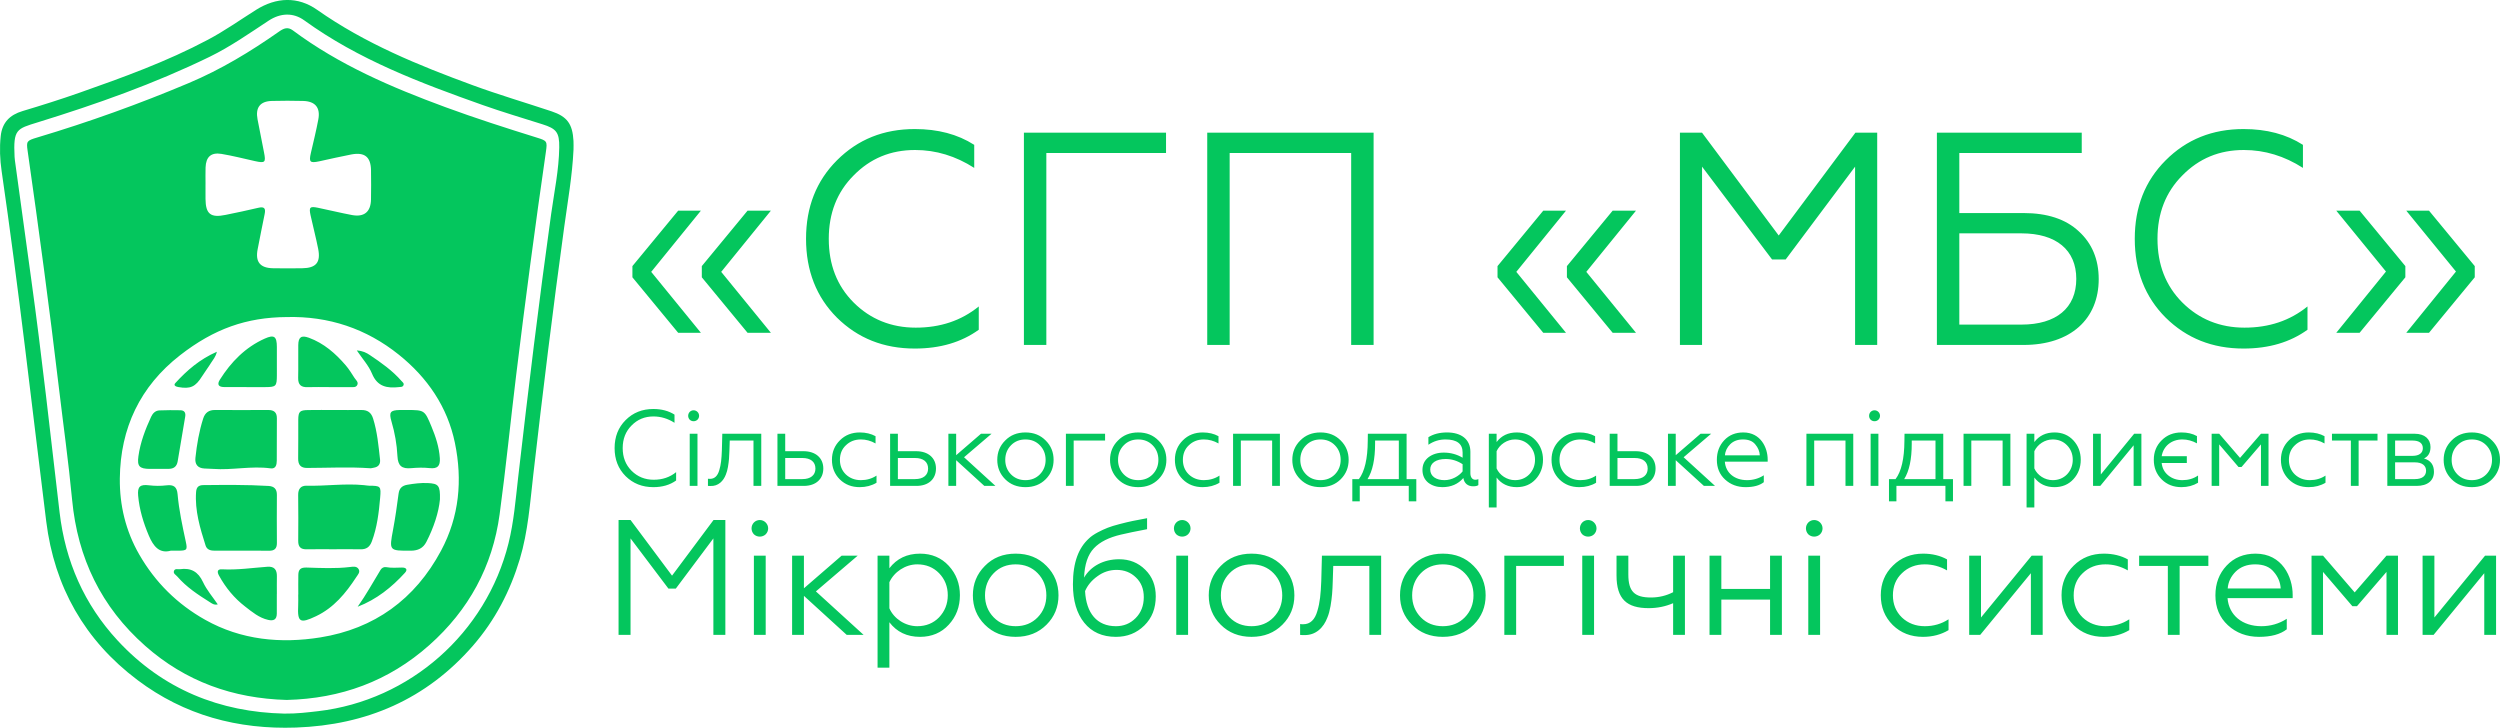 <?xml version="1.0" encoding="UTF-8" standalone="no"?>
<!DOCTYPE svg PUBLIC "-//W3C//DTD SVG 1.1//EN" "http://www.w3.org/Graphics/SVG/1.1/DTD/svg11.dtd">
<!-- Created with Vectornator (http://vectornator.io/) -->
<svg height="100%" stroke-miterlimit="10" style="fill-rule:nonzero;clip-rule:evenodd;stroke-linecap:round;stroke-linejoin:round;" version="1.1" viewBox="70 6957.23 500 145.548" width="100%" xml:space="preserve" xmlns="http://www.w3.org/2000/svg" xmlns:vectornator="http://vectornator.io" xmlns:xlink="http://www.w3.org/1999/xlink">
<defs/>
<clipPath id="ArtboardFrame">
<rect height="145.548" width="500" x="70" y="6957.23"/>
</clipPath>
<g clip-path="url(#ArtboardFrame)" id="Layer" vectornator:layerName="Layer">
<path d="M383.201 7023.79L373.262 7011.6L383.201 6999.36L378.655 6999.36L369.504 7010.45L369.504 7012.69L378.655 7023.79L383.201 7023.79ZM279.267 6987.83L303.206 6987.83L303.206 6983.77L274.782 6983.77L274.782 7026.22L279.267 7026.22L279.267 6987.83ZM315.932 6987.83L340.235 6987.83L340.235 7026.22L344.72 7026.22L344.72 6983.77L311.447 6983.77L311.447 7026.22L315.932 7026.22L315.932 6987.83ZM252.966 7026.94C258.057 7026.94 262.299 7025.67 265.753 7023.18L265.753 7018.52C262.238 7021.37 258.057 7022.76 253.148 7022.76C248.239 7022.76 244.057 7021.06 240.724 7017.73C237.39 7014.39 235.754 7010.15 235.754 7004.99C235.754 6999.9 237.39 6995.66 240.724 6992.32C244.057 6988.92 248.117 6987.23 253.027 6987.23C257.208 6987.23 261.148 6988.44 264.845 6990.81L264.845 6986.2C261.512 6984.07 257.572 6983.04 252.966 6983.04C246.724 6983.04 241.572 6985.11 237.39 6989.29C233.269 6993.41 231.208 6998.63 231.208 7004.99C231.208 7011.36 233.269 7016.64 237.39 7020.76C241.572 7024.88 246.724 7026.94 252.966 7026.94M518.709 7026.94C523.801 7026.94 528.043 7025.67 531.498 7023.18L531.498 7018.52C527.983 7021.37 523.801 7022.76 518.892 7022.76C513.983 7022.76 509.8 7021.06 506.467 7017.73C503.134 7014.39 501.497 7010.15 501.497 7004.99C501.497 6999.9 503.134 6995.66 506.467 6992.32C509.8 6988.92 513.861 6987.23 518.77 6987.23C522.952 6987.23 526.892 6988.44 530.588 6990.81L530.588 6986.2C527.254 6984.07 523.316 6983.04 518.709 6983.04C512.467 6983.04 507.316 6985.11 503.134 6989.29C499.012 6993.41 496.953 6998.63 496.953 7004.99C496.953 7011.36 499.012 7016.64 503.134 7020.76C507.316 7024.88 512.467 7026.94 518.709 7026.94M541.919 7023.79L551.07 7012.69L551.07 7010.45L541.919 6999.36L537.253 6999.36L547.193 7011.54L537.253 7023.79L541.919 7023.79ZM555.799 6999.36L551.253 6999.36L561.192 7011.54L551.253 7023.79L555.799 7023.79L564.95 7012.69L564.95 7010.45L555.799 6999.36ZM397.2 7023.79L387.261 7011.6L397.2 6999.36L392.534 6999.36L383.382 7010.45L383.382 7012.69L392.534 7023.79L397.2 7023.79ZM461.864 7022.15L461.864 7003.9L474.287 7003.9C481.257 7003.9 485.257 7007.24 485.257 7013C485.257 7018.82 481.257 7022.15 474.287 7022.15L461.864 7022.15ZM489.742 7013.06C489.742 7009.12 488.408 7005.9 485.741 7003.48C483.136 7001.05 479.439 6999.84 474.711 6999.84L461.864 6999.84L461.864 6987.83L486.348 6987.83L486.348 6983.77L457.379 6983.77L457.379 7026.22L474.711 7026.22C484.166 7026.22 489.742 7021 489.742 7013.06M410.41 6990.56L424.411 7009.12L427.139 7009.12L441.017 6990.56L441.017 7008.73L441.017 7026.22L445.441 7026.22L445.441 6983.77L441.078 6983.77L425.744 7004.33L410.41 6983.77L405.987 6983.77L405.987 7011.92L405.987 7026.22L410.41 7026.22L410.41 6990.56ZM210.181 7023.79L200.241 7011.6L210.181 6999.36L205.635 6999.36L196.483 7010.45L196.483 7012.69L205.635 7023.79L210.181 7023.79ZM224.18 7023.79L214.241 7011.6L224.18 6999.36L219.513 6999.36L210.362 7010.45L210.362 7012.69L219.513 7023.79L224.18 7023.79ZM220.778 7061.73C220.155 7062.38 220.155 7063.43 220.778 7064.09C221.433 7064.71 222.484 7064.71 223.14 7064.09C223.796 7063.43 223.796 7062.38 223.14 7061.73C222.484 7061.07 221.433 7061.07 220.778 7061.73M431.656 7061.73C431.032 7062.38 431.032 7063.43 431.656 7064.09C432.312 7064.71 433.362 7064.71 434.017 7064.09C434.674 7063.43 434.674 7062.38 434.017 7061.73C433.362 7061.07 432.312 7061.07 431.656 7061.73M386.449 7061.73C385.825 7062.38 385.825 7063.43 386.449 7064.09C387.105 7064.71 388.155 7064.71 388.811 7064.09C389.468 7063.43 389.468 7062.38 388.811 7061.73C388.155 7061.07 387.105 7061.07 386.449 7061.73M305.253 7061.73C304.63 7062.38 304.63 7063.43 305.253 7064.09C305.909 7064.71 306.96 7064.71 307.615 7064.09C308.272 7063.43 308.272 7062.38 307.615 7061.73C306.96 7061.07 305.909 7061.07 305.253 7061.73M220.778 7084.21L223.139 7084.21L223.139 7068.36L220.778 7068.36L220.778 7084.21ZM204.408 7072.36L196.108 7061.23L193.712 7061.23L193.712 7084.21L196.108 7084.21L196.108 7064.91L203.686 7074.95L205.162 7074.95L212.676 7064.91L212.676 7084.21L215.071 7084.21L215.071 7061.23L212.708 7061.23L204.408 7072.36ZM424.012 7075.02L414.268 7075.02L414.268 7068.36L411.906 7068.36L411.906 7084.21L414.268 7084.21L414.268 7077.15L424.012 7077.15L424.012 7084.21L426.375 7084.21L426.375 7068.36L424.012 7068.36L424.012 7075.02ZM386.449 7084.21L388.811 7084.21L388.811 7068.36L386.449 7068.36L386.449 7084.21ZM431.656 7084.21L434.017 7084.21L434.017 7068.36L431.656 7068.36L431.656 7084.21ZM404.624 7075.67C403.279 7076.36 401.803 7076.73 400.195 7076.73C396.914 7076.73 395.667 7075.54 395.667 7072.13L395.667 7068.36L393.305 7068.36L393.305 7072.33C393.305 7077.05 395.372 7078.86 399.735 7078.86C401.474 7078.86 403.082 7078.53 404.624 7077.87L404.624 7084.21L406.986 7084.21L406.986 7068.36L404.624 7068.36L404.624 7075.67ZM305.253 7084.21L307.615 7084.21L307.615 7068.36L305.253 7068.36L305.253 7084.21ZM277.533 7080.7C276.385 7081.88 274.908 7082.47 273.137 7082.47C271.365 7082.47 269.888 7081.88 268.74 7080.7C267.592 7079.52 267.001 7078.04 267.001 7076.3C267.001 7074.53 267.592 7073.05 268.74 7071.87C269.888 7070.69 271.365 7070.1 273.137 7070.1C274.908 7070.1 276.385 7070.69 277.533 7071.87C278.681 7073.05 279.271 7074.53 279.271 7076.3C279.271 7078.04 278.681 7079.52 277.533 7080.7M273.137 7067.96C270.61 7067.96 268.576 7068.78 266.969 7070.42C265.361 7072.03 264.574 7074 264.574 7076.3C264.574 7078.6 265.361 7080.57 266.969 7082.17C268.576 7083.78 270.61 7084.6 273.137 7084.6C275.663 7084.6 277.697 7083.78 279.305 7082.17C280.912 7080.57 281.7 7078.6 281.7 7076.3C281.7 7074 280.912 7072.03 279.305 7070.42C277.697 7068.78 275.663 7067.96 273.137 7067.96M297.118 7080.86C296.036 7081.95 294.723 7082.47 293.181 7082.47C289.408 7082.47 287.242 7079.88 287.013 7075.45C287.505 7074.3 288.326 7073.31 289.473 7072.49C290.622 7071.64 291.902 7071.21 293.312 7071.21C294.855 7071.21 296.134 7071.7 297.184 7072.72C298.234 7073.71 298.758 7075.02 298.758 7076.66C298.758 7078.37 298.201 7079.78 297.118 7080.86M293.837 7069.08C290.688 7069.08 288.128 7070.49 286.816 7072.75C286.915 7070.1 287.571 7068.16 288.785 7066.88C289.998 7065.6 291.803 7064.71 294.198 7064.15C295.412 7063.86 297.151 7063.5 299.415 7063.07L299.415 7060.87C298.234 7061.1 297.25 7061.27 296.495 7061.43C295.74 7061.59 294.887 7061.79 293.903 7062.05C292.951 7062.28 292.164 7062.55 291.541 7062.78C290.327 7063.27 288.653 7064.06 287.768 7064.94C285.766 7066.78 284.585 7069.6 284.585 7074.1C284.585 7077.35 285.34 7079.91 286.849 7081.78C288.358 7083.65 290.458 7084.6 293.181 7084.6C295.445 7084.6 297.315 7083.85 298.857 7082.34C300.399 7080.83 301.153 7078.89 301.153 7076.5C301.153 7074.33 300.465 7072.56 299.054 7071.18C297.643 7069.77 295.904 7069.08 293.837 7069.08M241.545 7068.36L238.329 7068.36L230.784 7074.89L230.784 7068.36L228.421 7068.36L228.421 7084.21L230.784 7084.21L230.784 7076.4L239.347 7084.21L242.726 7084.21L233.179 7075.51L241.545 7068.36ZM257.816 7080.7C256.668 7081.88 255.192 7082.47 253.453 7082.47C251.058 7082.47 248.794 7080.99 247.876 7078.89L247.876 7073.67C248.827 7071.61 251.058 7070.1 253.453 7070.1C255.192 7070.1 256.668 7070.69 257.816 7071.87C258.965 7073.05 259.556 7074.53 259.556 7076.27C259.556 7078.01 258.965 7079.48 257.816 7080.7M254.011 7067.96C251.386 7067.96 249.352 7068.95 247.876 7070.88L247.876 7068.36L245.513 7068.36L245.513 7090.77L247.876 7090.77L247.876 7081.68C249.352 7083.62 251.386 7084.6 254.011 7084.6C256.34 7084.6 258.276 7083.78 259.752 7082.17C261.229 7080.57 261.983 7078.6 261.983 7076.27C261.983 7073.97 261.229 7072 259.752 7070.39C258.276 7068.78 256.34 7067.96 254.011 7067.96M370.866 7084.21L373.228 7084.21L373.228 7070.42L382.775 7070.42L382.775 7068.36L370.866 7068.36L370.866 7084.21ZM324.708 7080.7C323.56 7081.88 322.083 7082.47 320.312 7082.47C318.54 7082.47 317.064 7081.88 315.915 7080.7C314.767 7079.52 314.176 7078.04 314.176 7076.3C314.176 7074.53 314.767 7073.05 315.915 7071.87C317.064 7070.69 318.54 7070.1 320.312 7070.1C322.083 7070.1 323.56 7070.69 324.708 7071.87C325.856 7073.05 326.447 7074.53 326.447 7076.3C326.447 7078.04 325.856 7079.52 324.708 7080.7M320.312 7067.96C317.786 7067.96 315.751 7068.78 314.144 7070.42C312.536 7072.03 311.749 7074 311.749 7076.3C311.749 7078.6 312.536 7080.57 314.144 7082.17C315.751 7083.78 317.786 7084.6 320.312 7084.6C322.838 7084.6 324.872 7083.78 326.48 7082.17C328.087 7080.57 328.875 7078.6 328.875 7076.3C328.875 7074 328.087 7072.03 326.48 7070.42C324.872 7068.78 322.838 7067.96 320.312 7067.96M334.254 7073.41C334.156 7076 333.991 7077.71 333.466 7079.45C332.975 7081.16 332.056 7082.08 330.645 7082.08C330.383 7082.08 330.186 7082.08 330.022 7082.04L330.022 7084.21C330.186 7084.24 330.415 7084.24 330.711 7084.24C333.204 7084.37 334.746 7082.67 335.468 7080.76C336.026 7079.48 336.288 7077.48 336.419 7076.04C336.485 7075.31 336.518 7074.46 336.551 7073.48L336.649 7070.42L343.867 7070.42L343.867 7084.21L346.229 7084.21L346.229 7068.36L334.385 7068.36L334.254 7073.41ZM362.96 7080.7C361.812 7081.88 360.335 7082.47 358.564 7082.47C356.792 7082.47 355.316 7081.88 354.168 7080.7C353.019 7079.52 352.429 7078.04 352.429 7076.3C352.429 7074.53 353.019 7073.05 354.168 7071.87C355.316 7070.69 356.792 7070.1 358.564 7070.1C360.335 7070.1 361.812 7070.69 362.96 7071.87C364.109 7073.05 364.699 7074.53 364.699 7076.3C364.699 7078.04 364.109 7079.52 362.96 7080.7M358.564 7067.96C356.038 7067.96 354.003 7068.78 352.396 7070.42C350.788 7072.03 350.001 7074 350.001 7076.3C350.001 7078.6 350.788 7080.57 352.396 7082.17C354.003 7083.78 356.038 7084.6 358.564 7084.6C361.09 7084.6 363.124 7083.78 364.732 7082.17C366.34 7080.57 367.127 7078.6 367.127 7076.3C367.127 7074 366.34 7072.03 364.732 7070.42C363.124 7068.78 361.09 7067.96 358.564 7067.96M541.725 7054.41L541.725 7045.34L545.503 7045.34L545.503 7043.98L536.394 7043.98L536.394 7045.34L540.172 7045.34L540.172 7054.41L541.725 7054.41ZM552.992 7053.05L549.021 7053.05L549.021 7049.7L552.992 7049.7C554.396 7049.7 555.216 7050.32 555.216 7051.38C555.216 7052.44 554.396 7053.05 552.992 7053.05M549.021 7045.34L552.517 7045.34C553.812 7045.34 554.568 7045.85 554.568 7046.87C554.568 7047.84 553.812 7048.4 552.517 7048.4L549.021 7048.4L549.021 7045.34ZM556.791 7051.6C556.791 7050.19 556.122 7049.31 554.805 7048.92C555.669 7048.51 556.1 7047.75 556.1 7046.63C556.1 7045.06 554.956 7043.98 552.949 7043.98L547.466 7043.98L547.466 7054.41L553.316 7054.41C555.539 7054.41 556.791 7053.33 556.791 7051.6M567.259 7052.1C566.503 7052.87 565.532 7053.26 564.367 7053.26C563.201 7053.26 562.229 7052.87 561.475 7052.1C560.719 7051.32 560.33 7050.35 560.33 7049.2C560.33 7048.04 560.719 7047.06 561.475 7046.29C562.229 7045.51 563.201 7045.12 564.367 7045.12C565.532 7045.12 566.503 7045.51 567.259 7046.29C568.015 7047.06 568.403 7048.04 568.403 7049.2C568.403 7050.35 568.015 7051.32 567.259 7052.1M564.367 7043.72C562.705 7043.72 561.366 7044.26 560.309 7045.34C559.251 7046.39 558.733 7047.69 558.733 7049.2C558.733 7050.71 559.251 7052.01 560.309 7053.07C561.366 7054.13 562.705 7054.66 564.367 7054.66C566.028 7054.66 567.367 7054.13 568.425 7053.07C569.482 7052.01 570 7050.71 570 7049.2C570 7047.69 569.482 7046.39 568.425 7045.34C567.367 7044.26 566.028 7043.72 564.367 7043.72M506.48 7045.12C507.473 7045.12 508.444 7045.38 509.394 7045.9L509.394 7044.45C508.509 7043.95 507.473 7043.72 506.286 7043.72C504.71 7043.72 503.393 7044.23 502.336 7045.29C501.279 7046.33 500.76 7047.63 500.76 7049.18C500.76 7050.76 501.279 7052.05 502.336 7053.11C503.393 7054.15 504.71 7054.66 506.286 7054.66C507.538 7054.66 508.639 7054.36 509.61 7053.78L509.61 7052.33C508.704 7052.96 507.667 7053.26 506.48 7053.26C505.379 7053.26 504.43 7052.94 503.653 7052.31C502.876 7051.68 502.444 7050.84 502.336 7049.83L507.365 7049.83L507.365 7048.47L502.336 7048.47C502.66 7046.46 504.3 7045.12 506.48 7045.12M513.84 7046.11L517.703 7050.63L518.308 7050.63L522.193 7046.11L522.193 7054.41L523.704 7054.41L523.704 7043.98L522.193 7043.98L518.006 7048.81L513.84 7043.98L512.329 7043.98L512.329 7054.41L513.84 7054.41L513.84 7046.11ZM535.1 7052.35C534.172 7052.96 533.136 7053.26 531.97 7053.26C530.783 7053.26 529.769 7052.87 528.97 7052.12C528.171 7051.34 527.783 7050.37 527.783 7049.2C527.783 7048.01 528.171 7047.04 528.97 7046.29C529.769 7045.51 530.783 7045.12 531.97 7045.12C532.984 7045.12 533.956 7045.38 534.905 7045.92L534.905 7044.47C534.021 7043.98 532.963 7043.72 531.754 7043.72C530.179 7043.72 528.84 7044.23 527.783 7045.29C526.725 7046.33 526.185 7047.63 526.185 7049.18C526.185 7050.76 526.703 7052.05 527.761 7053.11C528.818 7054.15 530.157 7054.66 531.733 7054.66C533.006 7054.66 534.128 7054.36 535.1 7053.78L535.1 7052.35ZM209.496 7039.61C209.064 7039.18 208.374 7039.18 207.943 7039.61C207.532 7040.04 207.532 7040.74 207.943 7041.17C208.374 7041.58 209.064 7041.58 209.496 7041.17C209.928 7040.74 209.928 7040.04 209.496 7039.61M200.67 7054.66C202.482 7054.66 203.993 7054.21 205.223 7053.33L205.223 7051.66C203.972 7052.68 202.482 7053.18 200.734 7053.18C198.986 7053.18 197.496 7052.57 196.309 7051.38C195.122 7050.19 194.539 7048.68 194.539 7046.85C194.539 7045.03 195.122 7043.52 196.309 7042.33C197.496 7041.12 198.942 7040.52 200.691 7040.52C202.18 7040.52 203.584 7040.95 204.9 7041.79L204.9 7040.15C203.713 7039.4 202.31 7039.03 200.67 7039.03C198.446 7039.03 196.611 7039.76 195.122 7041.25C193.654 7042.72 192.92 7044.58 192.92 7046.85C192.92 7049.12 193.654 7050.99 195.122 7052.46C196.611 7053.93 198.446 7054.66 200.67 7054.66M207.943 7054.41L209.496 7054.41L209.496 7043.98L207.943 7043.98L207.943 7054.41ZM220.698 7054.41L222.253 7054.41L222.253 7043.98L214.46 7043.98L214.374 7047.3C214.309 7049.01 214.202 7050.13 213.856 7051.27C213.532 7052.4 212.928 7053 212 7053C211.827 7053 211.697 7053 211.59 7052.98L211.59 7054.41C211.697 7054.43 211.848 7054.43 212.043 7054.43C213.683 7054.51 214.697 7053.39 215.172 7052.14C215.54 7051.3 215.712 7049.98 215.798 7049.03C215.841 7048.55 215.863 7047.99 215.885 7047.34L215.95 7045.34L220.698 7045.34L220.698 7054.41ZM313.895 7052.35C312.966 7052.96 311.93 7053.26 310.765 7053.26C309.578 7053.26 308.563 7052.87 307.764 7052.12C306.966 7051.34 306.577 7050.37 306.577 7049.2C306.577 7048.01 306.966 7047.04 307.764 7046.29C308.563 7045.51 309.578 7045.12 310.765 7045.12C311.779 7045.12 312.751 7045.38 313.7 7045.92L313.7 7044.47C312.815 7043.98 311.757 7043.72 310.549 7043.72C308.973 7043.72 307.635 7044.23 306.577 7045.29C305.519 7046.33 304.98 7047.63 304.98 7049.18C304.98 7050.76 305.498 7052.05 306.556 7053.11C307.613 7054.15 308.951 7054.66 310.527 7054.66C311.801 7054.66 312.923 7054.36 313.895 7053.78L313.895 7052.35ZM389.219 7052.35C388.291 7052.96 387.255 7053.26 386.09 7053.26C384.903 7053.26 383.888 7052.87 383.09 7052.12C382.291 7051.34 381.902 7050.37 381.902 7049.2C381.902 7048.01 382.291 7047.04 383.09 7046.29C383.888 7045.51 384.903 7045.12 386.09 7045.12C387.104 7045.12 388.076 7045.38 389.025 7045.92L389.025 7044.47C388.14 7043.98 387.083 7043.72 385.874 7043.72C384.298 7043.72 382.96 7044.23 381.902 7045.29C380.844 7046.33 380.305 7047.63 380.305 7049.18C380.305 7050.76 380.823 7052.05 381.88 7053.11C382.938 7054.15 384.277 7054.66 385.852 7054.66C387.125 7054.66 388.248 7054.36 389.219 7053.78L389.219 7052.35ZM406.723 7048.68L412.227 7043.98L410.112 7043.98L405.147 7048.27L405.147 7043.98L403.593 7043.98L403.593 7054.41L405.147 7054.41L405.147 7049.27L410.781 7054.41L413.004 7054.41L406.723 7048.68ZM393.493 7053.05L393.493 7048.83L396.924 7048.83C398.565 7048.83 399.536 7049.59 399.536 7050.95C399.536 7052.27 398.565 7053.05 396.924 7053.05L393.493 7053.05ZM401.112 7050.93C401.112 7048.83 399.579 7047.47 397.14 7047.47L393.493 7047.47L393.493 7043.98L391.938 7043.98L391.938 7054.41L397.205 7054.41C399.687 7054.41 401.112 7052.98 401.112 7050.93M369.319 7050.91L369.319 7047.47C369.945 7046.11 371.413 7045.12 372.988 7045.12C374.133 7045.12 375.104 7045.51 375.859 7046.29C376.615 7047.06 377.004 7048.04 377.004 7049.18C377.004 7050.32 376.615 7051.3 375.859 7052.1C375.104 7052.87 374.133 7053.26 372.988 7053.26C371.413 7053.26 369.924 7052.29 369.319 7050.91M377.133 7053.07C378.105 7052.01 378.601 7050.71 378.601 7049.18C378.601 7047.67 378.105 7046.37 377.133 7045.31C376.162 7044.26 374.888 7043.72 373.356 7043.72C371.629 7043.72 370.291 7044.36 369.319 7045.64L369.319 7043.98L367.766 7043.98L367.766 7058.72L369.319 7058.72L369.319 7052.74C370.291 7054.02 371.629 7054.66 373.356 7054.66C374.888 7054.66 376.162 7054.13 377.133 7053.07M359.132 7049.03C360.319 7049.03 361.463 7049.37 362.521 7050.07L362.521 7051.51C361.766 7052.46 360.384 7053.26 358.895 7053.26C357.276 7053.26 356.045 7052.53 356.045 7051.12C356.045 7049.83 357.233 7049.03 359.132 7049.03M358.463 7054.66C360.211 7054.66 361.614 7054.06 362.672 7052.83C362.845 7053.95 363.622 7054.49 364.636 7054.49C365.111 7054.49 365.457 7054.41 365.672 7054.25L365.672 7053.05C365.5 7053.13 365.305 7053.18 365.068 7053.18C364.464 7053.18 364.076 7052.68 364.076 7051.88L364.076 7047.58C364.076 7045.06 362.197 7043.72 359.413 7043.72C357.924 7043.72 356.693 7044.04 355.679 7044.67L355.679 7046.18C356.736 7045.47 357.858 7045.12 359.089 7045.12C361.377 7045.12 362.521 7045.98 362.521 7047.73L362.521 7048.77C361.377 7048.1 360.125 7047.75 358.765 7047.75C357.535 7047.75 356.521 7048.06 355.7 7048.68C354.901 7049.31 354.492 7050.15 354.492 7051.21C354.492 7052.29 354.88 7053.13 355.636 7053.76C356.412 7054.36 357.362 7054.66 358.463 7054.66M416.047 7046.07C416.694 7045.44 417.536 7045.12 418.593 7045.12C419.694 7045.12 420.515 7045.44 421.054 7046.11C421.616 7046.76 421.918 7047.5 421.961 7048.29L414.99 7048.29C415.054 7047.43 415.421 7046.7 416.047 7046.07M419.112 7054.66C420.687 7054.66 421.896 7054.34 422.76 7053.67L422.76 7052.29C421.745 7052.94 420.623 7053.26 419.414 7053.26C416.91 7053.26 415.14 7051.81 414.968 7049.57L423.537 7049.57L423.537 7049.14C423.537 7046.78 422.155 7043.72 418.659 7043.72C417.104 7043.72 415.831 7044.23 414.838 7045.29C413.867 7046.33 413.371 7047.63 413.371 7049.2C413.371 7050.8 413.909 7052.12 415.01 7053.13C416.111 7054.15 417.492 7054.66 419.112 7054.66M349.765 7053.05L343.506 7053.05C344.52 7051.43 345.017 7049.07 345.017 7045.96L345.017 7045.34L349.765 7045.34L349.765 7053.05ZM343.57 7043.98L343.549 7045.44C343.527 7048.96 342.945 7051.51 341.779 7053.05L340.463 7053.05L340.463 7057.49L341.951 7057.49L341.951 7054.41L351.751 7054.41L351.751 7057.49L353.262 7057.49L353.262 7053.05L351.319 7053.05L351.319 7043.98L343.57 7043.98ZM338.132 7049.2C338.132 7050.35 337.744 7051.32 336.988 7052.1C336.233 7052.87 335.261 7053.26 334.096 7053.26C332.93 7053.26 331.959 7052.87 331.203 7052.1C330.448 7051.32 330.059 7050.35 330.059 7049.2C330.059 7048.04 330.448 7047.06 331.203 7046.29C331.959 7045.51 332.93 7045.12 334.096 7045.12C335.261 7045.12 336.233 7045.51 336.988 7046.29C337.744 7047.06 338.132 7048.04 338.132 7049.2M330.038 7045.34C328.98 7046.39 328.462 7047.69 328.462 7049.2C328.462 7050.71 328.98 7052.01 330.038 7053.07C331.096 7054.13 332.434 7054.66 334.096 7054.66C335.758 7054.66 337.096 7054.13 338.154 7053.07C339.211 7052.01 339.73 7050.71 339.73 7049.2C339.73 7047.69 339.211 7046.39 338.154 7045.34C337.096 7044.26 335.758 7043.72 334.096 7043.72C332.434 7043.72 331.096 7044.26 330.038 7045.34M325.981 7054.41L325.981 7043.98L316.613 7043.98L316.613 7054.41L318.167 7054.41L318.167 7045.34L324.427 7045.34L324.427 7054.41L325.981 7054.41ZM227.043 7053.05L227.043 7048.83L230.475 7048.83C232.115 7048.83 233.087 7049.59 233.087 7050.95C233.087 7052.27 232.115 7053.05 230.475 7053.05L227.043 7053.05ZM234.662 7050.93C234.662 7048.83 233.13 7047.47 230.691 7047.47L227.043 7047.47L227.043 7043.98L225.489 7043.98L225.489 7054.41L230.756 7054.41C233.238 7054.41 234.662 7052.98 234.662 7050.93M300.534 7052.1C299.779 7052.87 298.808 7053.26 297.642 7053.26C296.477 7053.26 295.505 7052.87 294.75 7052.1C293.994 7051.32 293.606 7050.35 293.606 7049.2C293.606 7048.04 293.994 7047.06 294.75 7046.29C295.505 7045.51 296.477 7045.12 297.642 7045.12C298.808 7045.12 299.779 7045.51 300.534 7046.29C301.29 7047.06 301.678 7048.04 301.678 7049.2C301.678 7050.35 301.29 7051.32 300.534 7052.1M297.642 7043.72C295.98 7043.72 294.642 7044.26 293.584 7045.34C292.527 7046.39 292.008 7047.69 292.008 7049.2C292.008 7050.71 292.527 7052.01 293.584 7053.07C294.642 7054.13 295.98 7054.66 297.642 7054.66C299.304 7054.66 300.642 7054.13 301.7 7053.07C302.758 7052.01 303.276 7050.71 303.276 7049.2C303.276 7047.69 302.758 7046.39 301.7 7045.34C300.642 7044.26 299.304 7043.72 297.642 7043.72M271.051 7049.2C271.051 7048.04 271.44 7047.06 272.195 7046.29C272.951 7045.51 273.922 7045.12 275.088 7045.12C276.253 7045.12 277.225 7045.51 277.98 7046.29C278.735 7047.06 279.124 7048.04 279.124 7049.2C279.124 7050.35 278.735 7051.32 277.98 7052.1C277.225 7052.87 276.253 7053.26 275.088 7053.26C273.922 7053.26 272.951 7052.87 272.195 7052.1C271.44 7051.32 271.051 7050.35 271.051 7049.2M279.145 7053.07C280.203 7052.01 280.721 7050.71 280.721 7049.2C280.721 7047.69 280.203 7046.39 279.145 7045.34C278.088 7044.26 276.75 7043.72 275.088 7043.72C273.425 7043.72 272.087 7044.26 271.03 7045.34C269.972 7046.39 269.454 7047.69 269.454 7049.2C269.454 7050.71 269.972 7052.01 271.03 7053.07C272.087 7054.13 273.425 7054.66 275.088 7054.66C276.75 7054.66 278.088 7054.13 279.145 7053.07M239.173 7052.12C238.374 7051.34 237.986 7050.37 237.986 7049.2C237.986 7048.01 238.374 7047.04 239.173 7046.29C239.972 7045.51 240.987 7045.12 242.174 7045.12C243.188 7045.12 244.159 7045.38 245.109 7045.92L245.109 7044.47C244.224 7043.98 243.166 7043.72 241.957 7043.72C240.382 7043.72 239.043 7044.23 237.986 7045.29C236.928 7046.33 236.388 7047.63 236.388 7049.18C236.388 7050.76 236.906 7052.05 237.964 7053.11C239.022 7054.15 240.36 7054.66 241.936 7054.66C243.209 7054.66 244.332 7054.36 245.303 7053.78L245.303 7052.35C244.375 7052.96 243.339 7053.26 242.174 7053.26C240.987 7053.26 239.972 7052.87 239.173 7052.12M259.677 7043.98L259.677 7054.41L261.231 7054.41L261.231 7049.27L266.865 7054.41L269.088 7054.41L262.807 7048.68L268.311 7043.98L266.196 7043.98L261.231 7048.27L261.231 7043.98L259.677 7043.98ZM284.735 7045.34L291.016 7045.34L291.016 7043.98L283.181 7043.98L283.181 7054.41L284.735 7054.41L284.735 7045.34ZM253.008 7048.83C254.648 7048.83 255.62 7049.59 255.62 7050.95C255.62 7052.27 254.648 7053.05 253.008 7053.05L249.576 7053.05L249.576 7048.83L253.008 7048.83ZM248.022 7043.98L248.022 7054.41L253.289 7054.41C255.771 7054.41 257.195 7052.98 257.195 7050.93C257.195 7048.83 255.663 7047.47 253.224 7047.47L249.576 7047.47L249.576 7043.98L248.022 7043.98ZM556.878 7080.73L556.878 7068.36L554.517 7068.36L554.517 7084.21L556.714 7084.21L566.852 7071.87L566.852 7084.21L569.214 7084.21L569.214 7068.36L567.016 7068.36L556.878 7080.73ZM540.935 7075.71L534.603 7068.36L532.306 7068.36L532.306 7084.21L534.603 7084.21L534.603 7071.61L540.476 7078.47L541.394 7078.47L547.3 7071.61L547.3 7084.21L549.596 7084.21L549.596 7068.36L547.3 7068.36L540.935 7075.71ZM486.541 7080.73C485.327 7079.55 484.736 7078.07 484.736 7076.3C484.736 7074.49 485.327 7073.02 486.541 7071.87C487.755 7070.69 489.296 7070.1 491.101 7070.1C492.643 7070.1 494.12 7070.49 495.563 7071.31L495.563 7069.11C494.218 7068.36 492.61 7067.96 490.773 7067.96C488.377 7067.96 486.343 7068.75 484.736 7070.36C483.128 7071.93 482.308 7073.9 482.308 7076.27C482.308 7078.66 483.096 7080.63 484.703 7082.24C486.311 7083.82 488.345 7084.6 490.741 7084.6C492.676 7084.6 494.382 7084.14 495.858 7083.26L495.858 7081.09C494.448 7082.01 492.873 7082.47 491.101 7082.47C489.296 7082.47 487.755 7081.88 486.541 7080.73M466.2 7080.73L466.2 7068.36L463.838 7068.36L463.838 7084.21L466.036 7084.21L476.174 7071.87L476.174 7084.21L478.537 7084.21L478.537 7068.36L476.339 7068.36L466.2 7080.73ZM450.388 7080.73C449.174 7079.55 448.583 7078.07 448.583 7076.3C448.583 7074.49 449.174 7073.02 450.388 7071.87C451.602 7070.69 453.144 7070.1 454.948 7070.1C456.491 7070.1 457.967 7070.49 459.41 7071.31L459.41 7069.11C458.065 7068.36 456.458 7067.96 454.62 7067.96C452.226 7067.96 450.191 7068.75 448.583 7070.36C446.976 7071.93 446.156 7073.9 446.156 7076.27C446.156 7078.66 446.943 7080.63 448.551 7082.24C450.158 7083.82 452.192 7084.6 454.587 7084.6C456.523 7084.6 458.229 7084.14 459.706 7083.26L459.706 7081.09C458.295 7082.01 456.72 7082.47 454.948 7082.47C453.144 7082.47 451.602 7081.88 450.388 7080.73M431.284 7054.41L432.839 7054.41L432.839 7045.34L439.098 7045.34L439.098 7054.41L440.652 7054.41L440.652 7043.98L431.284 7043.98L431.284 7054.41ZM498.278 7054.41L498.278 7043.98L496.833 7043.98L490.163 7052.12L490.163 7043.98L488.609 7043.98L488.609 7054.41L490.055 7054.41L496.725 7046.29L496.725 7054.41L498.278 7054.41ZM444.126 7039.61C443.716 7040.04 443.716 7040.74 444.126 7041.17C444.558 7041.58 445.249 7041.58 445.681 7041.17C446.112 7040.74 446.112 7040.04 445.681 7039.61C445.249 7039.18 444.558 7039.18 444.126 7039.61M483.408 7052.1C482.653 7052.87 481.681 7053.26 480.538 7053.26C478.962 7053.26 477.472 7052.29 476.868 7050.91L476.868 7047.47C477.494 7046.11 478.962 7045.12 480.538 7045.12C481.681 7045.12 482.653 7045.51 483.408 7046.29C484.164 7047.06 484.552 7048.04 484.552 7049.18C484.552 7050.32 484.164 7051.3 483.408 7052.1M486.149 7049.18C486.149 7047.67 485.653 7046.37 484.682 7045.31C483.71 7044.26 482.437 7043.72 480.904 7043.72C479.177 7043.72 477.839 7044.36 476.868 7045.64L476.868 7043.98L475.314 7043.98L475.314 7058.72L476.868 7058.72L476.868 7052.74C477.839 7054.02 479.177 7054.66 480.904 7054.66C482.437 7054.66 483.71 7054.13 484.682 7053.07C485.653 7052.01 486.149 7050.71 486.149 7049.18M464.263 7045.34L470.523 7045.34L470.523 7054.41L472.078 7054.41L472.078 7043.98L462.709 7043.98L462.709 7054.41L464.263 7054.41L464.263 7045.34ZM457.099 7053.05L450.839 7053.05C451.853 7051.43 452.349 7049.07 452.349 7045.96L452.349 7045.34L457.099 7045.34L457.099 7053.05ZM458.652 7043.98L450.903 7043.98L450.882 7045.44C450.86 7048.96 450.278 7051.51 449.111 7053.05L447.796 7053.05L447.796 7057.49L449.285 7057.49L449.285 7054.41L459.084 7054.41L459.084 7057.49L460.595 7057.49L460.595 7053.05L458.652 7053.05L458.652 7043.98ZM444.126 7054.41L445.68 7054.41L445.68 7043.98L444.126 7043.98L444.126 7054.41ZM497.826 7070.42L503.567 7070.42L503.567 7084.21L505.929 7084.21L505.929 7070.42L511.671 7070.42L511.671 7068.36L497.826 7068.36L497.826 7070.42ZM515.542 7074.92C515.64 7073.61 516.198 7072.49 517.149 7071.54C518.134 7070.59 519.414 7070.1 521.021 7070.1C522.695 7070.1 523.941 7070.59 524.762 7071.61C525.614 7072.59 526.073 7073.71 526.139 7074.92L515.542 7074.92ZM521.119 7067.96C518.758 7067.96 516.822 7068.75 515.313 7070.36C513.836 7071.93 513.082 7073.9 513.082 7076.3C513.082 7078.73 513.902 7080.73 515.575 7082.27C517.248 7083.82 519.348 7084.6 521.808 7084.6C524.204 7084.6 526.04 7084.11 527.353 7083.09L527.353 7080.99C525.811 7081.98 524.105 7082.47 522.268 7082.47C518.462 7082.47 515.772 7080.27 515.509 7076.86L528.534 7076.86L528.534 7076.2C528.534 7072.62 526.435 7067.96 521.119 7067.96M99.94 7051.01C100.474 7051.02 101.008 7051.01 101.542 7051.01L101.542 7051C102.269 7051 102.998 7051.01 103.726 7051C104.742 7051 105.363 7050.54 105.534 7049.49C106.024 7046.52 106.523 7043.54 107.039 7040.57C107.178 7039.78 106.888 7039.3 106.095 7039.28C104.69 7039.25 103.282 7039.25 101.878 7039.31C101.088 7039.35 100.558 7039.87 100.229 7040.58C99.058 7043.11 98.073 7045.7 97.684 7048.47C97.402 7050.48 97.882 7050.99 99.94 7051.01M131.301 7067.09C133.096 7067.05 134.892 7067.08 136.687 7067.08C138.483 7067.08 140.279 7067.04 142.073 7067.09C143.263 7067.12 143.945 7066.64 144.367 7065.51C145.425 7062.7 145.771 7059.75 146.029 7056.8C146.237 7054.44 146.125 7054.39 143.807 7054.37C143.469 7054.36 143.133 7054.29 142.795 7054.26C138.973 7053.88 135.159 7054.47 131.337 7054.37C130.177 7054.34 129.615 7055 129.634 7056.23C129.677 7059.29 129.664 7062.36 129.642 7065.42C129.634 7066.58 130.12 7067.11 131.301 7067.09M131.576 7034.66C132.981 7034.61 134.388 7034.65 135.795 7034.65C137.201 7034.65 138.608 7034.66 140.014 7034.65C140.532 7034.64 141.181 7034.79 141.457 7034.22C141.734 7033.64 141.176 7033.24 140.898 7032.81C140.343 7031.95 139.809 7031.07 139.149 7030.3C137.106 7027.92 134.774 7025.88 131.78 7024.78C130.265 7024.23 129.675 7024.65 129.654 7026.24C129.624 7028.43 129.686 7030.62 129.632 7032.8C129.597 7034.21 130.243 7034.72 131.576 7034.66M149.793 7034.65C150.122 7034.61 150.51 7034.68 150.686 7034.3C150.872 7033.91 150.538 7033.69 150.32 7033.45C148.493 7031.35 146.238 7029.76 143.952 7028.23C143.287 7027.78 142.546 7027.4 141.361 7027.32C142.485 7028.99 143.741 7030.35 144.403 7031.96C145.485 7034.59 147.429 7034.91 149.793 7034.65M150.406 7070.74C149.344 7070.76 148.284 7070.85 147.225 7070.66C146.757 7070.58 146.36 7070.81 146.115 7071.2C144.602 7073.66 143.228 7076.2 141.53 7078.58C145.312 7077.12 148.335 7074.7 150.986 7071.79C151.586 7071.13 151.225 7070.73 150.406 7070.74M131.421 7050.82C135.63 7050.81 139.839 7050.58 144.047 7050.88C144.282 7050.9 144.524 7050.8 144.764 7050.77C145.7 7050.62 146.111 7050.05 146.007 7049.12C145.7 7046.37 145.456 7043.61 144.62 7040.94C144.234 7039.71 143.496 7039.22 142.275 7039.23C140.48 7039.25 138.685 7039.23 136.89 7039.23C135.143 7039.23 133.396 7039.21 131.65 7039.24C129.956 7039.26 129.665 7039.54 129.652 7041.18C129.63 7043.76 129.681 7046.33 129.632 7048.91C129.608 7050.2 130.153 7050.83 131.421 7050.82M141.731 7071.07C141.355 7070.42 140.63 7070.56 140.009 7070.63C137.112 7070.98 134.205 7070.83 131.308 7070.74C130.106 7070.7 129.689 7071.14 129.666 7072.19C129.636 7073.5 129.659 7074.81 129.659 7076.13L129.642 7076.13C129.642 7076.86 129.673 7077.59 129.637 7078.32C129.467 7081.71 130.001 7081.99 133.208 7080.47C136.751 7078.79 139.163 7075.86 141.258 7072.65C141.569 7072.17 142.08 7071.67 141.731 7071.07M123.49 7070.58C120.459 7070.8 117.443 7071.26 114.386 7071.09C113.371 7071.04 113.433 7071.68 113.803 7072.35C115.128 7074.76 116.844 7076.86 119.018 7078.53C120.429 7079.62 121.811 7080.8 123.635 7081.21C124.729 7081.46 125.35 7081.14 125.361 7079.96C125.372 7078.64 125.364 7077.33 125.364 7076.02L125.372 7076.02C125.372 7074.85 125.352 7073.69 125.377 7072.52C125.405 7071.21 124.895 7070.48 123.49 7070.58M123.655 7039.23C121.859 7039.24 120.063 7039.24 118.267 7039.24C116.52 7039.23 114.772 7039.25 113.025 7039.23C111.791 7039.21 111.012 7039.76 110.635 7040.94C109.816 7043.5 109.366 7046.14 109.084 7048.8C108.95 7050.07 109.52 7050.86 110.875 7050.93C111.456 7050.96 112.039 7050.97 112.619 7051.01C116.447 7051.3 120.261 7050.37 124.098 7050.9C125.178 7051.05 125.349 7050.17 125.355 7049.35C125.375 7046.53 125.352 7043.7 125.375 7040.88C125.384 7039.68 124.766 7039.23 123.655 7039.23M114.806 7034.64C116.307 7034.65 117.808 7034.64 119.31 7034.64L119.31 7034.66C120.568 7034.66 121.828 7034.66 123.087 7034.65C125.208 7034.64 125.366 7034.48 125.374 7032.29C125.382 7030.4 125.383 7028.51 125.373 7026.61C125.364 7024.52 124.851 7024.1 122.95 7024.95C119.07 7026.69 116.212 7029.61 113.971 7033.17C113.375 7034.12 113.701 7034.63 114.806 7034.64M105.654 7034.64C108.092 7035.07 109.088 7034.61 110.418 7032.48C110.983 7031.58 111.642 7030.73 112.197 7029.82C112.582 7029.19 113.142 7028.63 113.37 7027.58C109.948 7029.08 107.384 7031.31 105.071 7033.84C104.627 7034.32 105.17 7034.55 105.654 7034.64M105.655 7067.37C107.415 7067.35 107.514 7067.21 107.152 7065.53C106.478 7062.39 105.796 7059.27 105.516 7056.06C105.387 7054.6 104.742 7054.12 103.28 7054.3C102.118 7054.44 100.967 7054.43 99.805 7054.29C97.997 7054.07 97.469 7054.55 97.629 7056.37C97.874 7059.15 98.677 7061.78 99.764 7064.35C100.664 7066.48 101.877 7068 104.143 7067.37C104.879 7067.37 105.267 7067.38 105.655 7067.37M148.307 7041.56C148.968 7043.81 149.37 7046.1 149.487 7048.44C149.584 7050.39 150.343 7051.05 152.289 7050.86C153.502 7050.75 154.697 7050.72 155.913 7050.85C157.502 7051.02 158.068 7050.45 157.967 7048.87C157.826 7046.66 157.145 7044.59 156.298 7042.55C154.934 7039.27 154.909 7039.23 151.406 7039.23C150.921 7039.23 150.436 7039.22 149.951 7039.23C148.036 7039.27 147.753 7039.68 148.307 7041.56M125.377 7056.19C125.384 7055.04 124.835 7054.49 123.723 7054.42C119.374 7054.16 115.02 7054.21 110.666 7054.25C109.693 7054.26 109.284 7054.68 109.216 7055.64C108.952 7059.37 110.015 7062.86 111.115 7066.33C111.391 7067.21 112.177 7067.38 113.01 7067.37C114.805 7067.36 116.601 7067.37 118.397 7067.37C120.192 7067.37 121.988 7067.35 123.783 7067.38C124.873 7067.4 125.389 7066.96 125.38 7065.83C125.354 7062.62 125.359 7059.4 125.377 7056.19M155.524 7053.84C154.157 7053.78 152.815 7053.95 151.472 7054.18C150.427 7054.36 149.86 7054.87 149.715 7055.97C149.401 7058.38 149.057 7060.79 148.611 7063.18C147.824 7067.39 147.805 7067.39 152.172 7067.37C153.559 7067.36 154.623 7066.89 155.274 7065.61C156.752 7062.73 157.746 7059.7 157.99 7057.11C158.053 7054.31 157.711 7053.95 155.524 7053.84M105.991 7071.07C105.58 7071.12 105.02 7070.89 104.812 7071.37C104.568 7071.94 105.169 7072.19 105.466 7072.54C107.291 7074.66 109.601 7076.17 111.935 7077.64C112.361 7077.9 112.781 7078.29 113.555 7078.11C112.523 7076.59 111.336 7075.23 110.604 7073.65C109.632 7071.55 108.177 7070.76 105.991 7071.07M180.23 7000.03C177.781 7017.57 175.65 7035.16 173.626 7052.76C173.12 7057.15 172.776 7061.57 171.701 7065.89C167.236 7083.83 151.977 7097.31 133.661 7099.46C131.539 7099.7 129.421 7099.98 126.827 7099.95C114.04 7099.66 102.584 7095.14 93.502 7085.31C86.833 7078.09 83.068 7069.49 81.916 7059.69C80.083 7044.13 78.392 7028.55 76.24 7013.03C75.144 7005.12 74.065 6997.21 72.981 6989.31C72.947 6989.06 72.924 6988.82 72.913 6988.58C72.638 6983.07 73.326 6983 77.537 6981.7C89.287 6978.07 100.873 6973.98 111.946 6968.58C116.099 6966.55 119.885 6963.89 123.745 6961.35C126.072 6959.83 128.633 6959.69 130.864 6961.31C141.723 6969.17 154.08 6973.82 166.545 6978.24C170.479 6979.63 174.486 6980.82 178.469 6982.08C181.277 6982.96 181.891 6983.71 181.849 6986.7C181.786 6991.2 180.849 6995.6 180.23 7000.03M180.297 6979.49C175.048 6977.74 169.738 6976.18 164.539 6974.27C153.669 6970.28 143.01 6965.93 133.438 6959.2C129.564 6956.47 125.249 6956.67 121.23 6959.19C118.023 6961.21 114.926 6963.41 111.578 6965.18C103.358 6969.55 94.631 6972.7 85.884 6975.78C82.131 6977.1 78.332 6978.3 74.519 6979.44C71.959 6980.21 70.44 6981.72 70.144 6984.44C69.89 6986.79 69.986 6989.11 70.323 6991.43C73.719 7014.73 76.34 7038.14 79.245 7061.51C80.869 7074.58 86.927 7085.28 97.486 7093.23C106.868 7100.3 117.584 7103.15 129.2 7102.74C143.262 7102.24 155.247 7097.11 164.599 7086.36C169.004 7081.29 172.042 7075.46 173.965 7069.04C175.61 7063.55 176.007 7057.85 176.654 7052.2C178.549 7035.66 180.576 7019.14 182.838 7002.66C183.544 6997.5 184.46 6992.37 184.702 6987.16C184.702 6986.58 184.729 6985.99 184.697 6985.41C184.51 6981.98 183.406 6980.53 180.297 6979.49M158.215 7067.36C152.993 7077.12 144.847 7082.98 134.075 7084.71C126.151 7085.98 118.242 7085.24 111.036 7081.19C105.48 7078.07 101.07 7073.73 97.853 7068.14C95.124 7063.39 93.909 7058.27 93.965 7052.92C94.071 7042.86 98.003 7034.52 106.01 7028.28C112.821 7022.98 119.299 7020.7 127.348 7020.64C135.734 7020.43 143.27 7022.95 149.782 7028.18C155.468 7032.74 159.501 7038.6 160.985 7045.82C162.511 7053.23 161.877 7060.51 158.215 7067.36M111.113 6990.73C111.185 6988.61 112.213 6987.66 114.298 6988.01C116.545 6988.39 118.76 6988.95 120.986 6989.45C123.03 6989.9 123.206 6989.73 122.798 6987.68C122.361 6985.48 121.928 6983.29 121.507 6981.09C121.06 6978.75 122.018 6977.48 124.357 6977.42C126.443 6977.36 128.533 6977.37 130.619 6977.42C133.039 6977.48 134.109 6978.75 133.665 6981.11C133.244 6983.36 132.693 6985.58 132.177 6987.81C131.753 6989.65 131.984 6989.89 133.866 6989.49C136.001 6989.03 138.128 6988.53 140.272 6988.12C142.944 6987.62 144.166 6988.62 144.203 6991.3C144.229 6993.25 144.238 6995.2 144.199 6997.14C144.149 6999.6 142.843 7000.69 140.405 7000.24C138.117 6999.81 135.854 6999.25 133.573 6998.78C131.973 6998.45 131.761 6998.67 132.117 7000.31C132.603 7002.54 133.192 7004.76 133.635 7007C134.171 7009.71 133.223 7010.84 130.454 7010.88C128.512 7010.91 126.57 7010.91 124.629 7010.88C122 7010.84 121.023 7009.6 121.537 7007.04C122.005 7004.7 122.443 7002.36 122.933 7000.03C123.177 6998.87 122.828 6998.51 121.655 6998.79C119.484 6999.31 117.298 6999.76 115.111 7000.21C112.117 7000.83 111.129 7000.03 111.102 6997.01C111.093 6996.04 111.101 6995.06 111.101 6994.09L111.106 6994.09C111.106 6992.97 111.075 6991.85 111.113 6990.73M177.424 6984.77C171.258 6982.85 165.112 6980.88 159.048 6978.65C148.303 6974.69 137.833 6970.21 128.576 6963.31C127.54 6962.54 126.732 6962.9 125.819 6963.54C120.121 6967.54 114.191 6971.13 107.756 6973.84C97.856 6978.02 87.764 6981.64 77.473 6984.72C75.356 6985.35 75.248 6985.46 75.522 6987.38C77.772 7003.13 79.898 7018.9 81.769 7034.7C82.656 7042.19 83.711 7049.66 84.42 7057.17C85.524 7068.85 90.247 7078.63 99.049 7086.41C107.117 7093.54 116.599 7096.92 127.343 7097.22C138.113 7096.96 147.709 7093.51 155.876 7086.24C163.748 7079.24 168.512 7070.52 169.925 7060.09C171.179 7050.84 172.098 7041.54 173.231 7032.27C175.054 7017.34 177.032 7002.44 179.184 6987.56C179.483 6985.49 179.398 6985.38 177.424 6984.77" fill="#04c65d" fill-rule="nonzero" opacity="1" stroke="none" vectornator:layerName="Кривая 17"/>
</g>
</svg>
